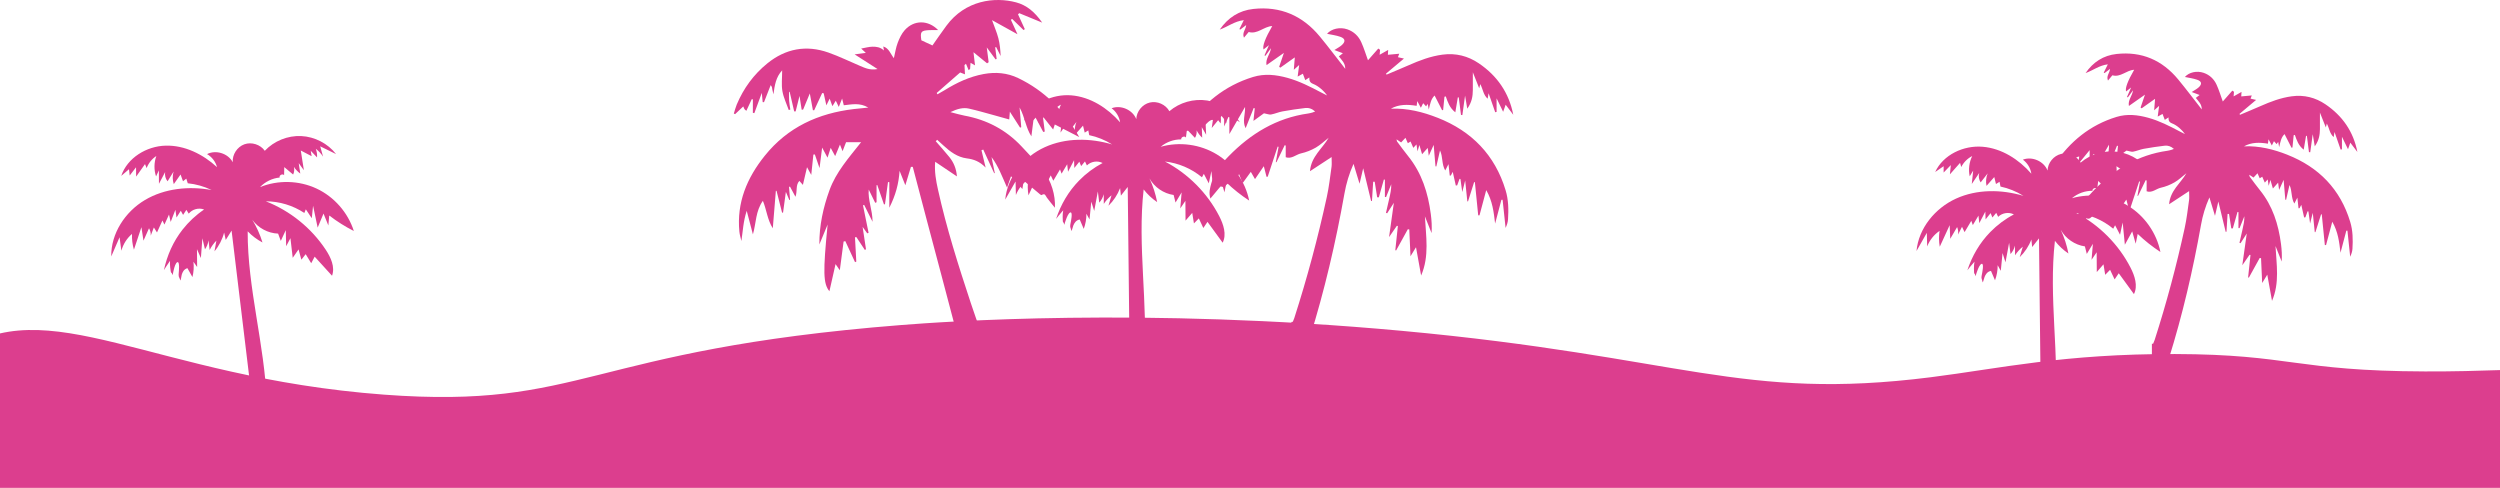 <svg width="1440" height="281" viewBox="0 0 1440 281" fill="none" xmlns="http://www.w3.org/2000/svg">
<g clip-path="url(#clip0_2005_128)">
<path d="M1387.09 42.498C1387.09 42.498 1387.08 42.493 1387.01 42.434C1387.03 42.452 1387.05 42.463 1387.07 42.481L1387.1 42.498H1387.09Z" fill="black"/>
<path d="M1317.55 89.133C1309.58 85.997 1301.3 83.92 1292.55 84.286C1296.93 81.866 1301.51 81.976 1306.33 82.756C1306.41 82.244 1306.5 81.406 1306.66 80.219C1307.36 81.511 1307.89 82.506 1308.57 83.792C1309.08 82.774 1309.43 82.087 1309.8 81.331C1310.39 81.988 1310.85 82.489 1311.34 83.024C1311.7 82.489 1311.94 82.139 1312.23 81.703C1312.39 82.535 1312.52 83.227 1312.79 84.734C1313.56 81.604 1313.9 79.178 1315.89 77.234C1317.3 79.981 1318.61 82.535 1319.91 85.095C1320.09 85.06 1320.27 85.014 1320.45 84.979C1320.68 82.617 1320.92 80.254 1321.16 77.898C1321.39 77.834 1321.63 77.775 1321.85 77.717C1322.9 80.778 1323.92 83.856 1326.94 86.218C1327.43 83.28 1327.85 80.76 1328.28 78.235C1328.44 78.253 1328.61 78.258 1328.77 78.276C1329.17 81.389 1329.57 84.502 1329.96 87.62C1330.2 87.644 1330.44 87.673 1330.69 87.696C1331.14 84.496 1331.57 81.296 1332.13 77.31C1332.59 79.981 1332.89 81.802 1333.31 84.281C1335.78 80.801 1336.24 77.647 1336.28 74.389C1336.31 71.34 1336.28 68.297 1336.28 64.859C1337.48 67.873 1338.57 70.613 1339.69 73.412C1339.87 72.684 1340.03 72.068 1340.25 71.177C1341.72 73.912 1341.84 76.914 1344.19 78.968C1344.37 77.886 1344.52 77.037 1344.69 76.036C1345.93 79.597 1347.07 82.884 1348.22 86.183C1348.47 86.119 1348.71 86.055 1348.96 85.997V78.765C1350.25 81.43 1351.25 83.501 1352.45 85.956C1353 84.414 1353.34 83.454 1353.78 82.18C1355.31 84.199 1356.58 85.869 1357.85 87.533C1355.56 75.727 1349.2 66.686 1339.49 60.105C1333.7 56.183 1327.2 54.502 1320.05 55.468C1313.69 56.329 1307.83 58.551 1302.04 61.117C1298.13 62.84 1294.17 64.463 1290.23 66.127C1290.15 65.947 1290.05 65.772 1289.96 65.592C1293.06 62.985 1296.16 60.378 1299.53 57.545C1298.15 57.23 1297.24 57.027 1296.32 56.817C1296.58 56.131 1296.77 55.63 1297.02 54.973C1294.93 55.165 1292.97 55.351 1290.96 55.537C1291.01 54.7 1291.04 54.083 1291.11 52.937C1289.39 53.914 1288.05 54.67 1286.56 55.526C1286.64 54.56 1286.71 53.722 1286.78 52.873C1286.46 52.651 1286.15 52.43 1285.83 52.203C1283.92 54.374 1282 56.556 1280.33 58.458C1279.18 55.281 1278.19 51.971 1276.77 48.834C1275.3 45.576 1272.82 43.167 1269.32 41.957C1265.4 40.596 1260.83 41.62 1258.5 44.343C1260.83 44.849 1263.31 45.134 1265.61 45.949C1268.23 46.862 1268.47 48.485 1266.41 50.336C1265.28 51.365 1263.83 52.069 1262.42 53.006C1263.98 53.6 1265.31 54.1 1266.96 54.717C1266.05 55.427 1265.52 55.846 1264.8 56.393C1266.28 58.319 1268.28 59.994 1268.21 63.026C1263.55 57.079 1259.24 51.319 1254.66 45.786C1245.47 34.655 1233.67 29.511 1219.17 31.088C1211.53 31.92 1205.64 35.766 1201.28 42.097C1205.51 40.607 1209.15 37.645 1214.11 37.058C1213.22 38.867 1212.49 40.363 1211.74 41.864C1211.92 41.934 1212.08 41.998 1212.25 42.068C1213.17 41.358 1214.1 40.66 1215.38 39.682C1215.16 42.213 1213.09 43.668 1214.19 46.408C1215.11 45.309 1216.02 44.22 1216.73 43.365C1221.4 44.732 1224.81 40.409 1229.28 40.194C1225.53 46.691 1223.98 50.852 1224.64 52.675C1225.51 51.994 1226.34 51.331 1227.53 50.388C1226.57 52.587 1225.86 54.234 1225.14 55.869C1225.32 55.939 1225.49 56.003 1225.66 56.067C1226.54 54.857 1227.43 53.641 1228.64 51.988C1228.16 55.386 1225.6 57.58 1226.24 61.036C1229.46 58.772 1232.38 56.718 1235.5 54.525C1234.59 57.213 1233.78 59.581 1232.97 61.961C1233.18 62.106 1233.4 62.246 1233.6 62.386C1236.06 60.652 1238.5 58.906 1241.32 56.916C1241.14 59.296 1240.98 61.141 1240.79 63.538C1242.06 62.397 1242.76 61.763 1243.65 60.978C1243.37 63.09 1243.14 64.829 1242.84 67.157C1244.27 66.365 1245.02 65.958 1245.62 65.626C1246.1 66.883 1246.48 67.907 1246.91 69.048C1247.84 68.425 1248.35 68.088 1249.06 67.622C1249.01 69.31 1249.33 70.374 1251.09 71.061C1254.05 72.201 1257.06 75.023 1258.54 77.234C1257.34 76.629 1256.36 76.146 1255.39 75.634C1249.59 72.568 1243.76 69.595 1237.39 67.832C1231.32 66.156 1225.24 65.464 1219.08 67.355C1203.83 72.027 1192.3 81.528 1183.49 94.568C1183.18 95.021 1183.04 95.586 1182.75 96.22C1186.67 96.203 1188.98 91.711 1193.07 93.27C1194.48 92.316 1195.36 90.489 1197.64 90.134C1197.42 91.717 1197.25 92.874 1197 94.591C1199.28 91.798 1201.19 89.465 1203.63 86.48V93.782C1204.61 91.588 1205.26 90.128 1205.92 88.674C1206.07 88.737 1206.24 88.807 1206.4 88.871V97.814C1209.23 92.927 1211.85 88.388 1214.78 83.338C1214.95 87.452 1213.2 91.024 1215.08 94.678C1216.58 90.937 1217.99 87.417 1219.4 83.897C1219.58 83.972 1219.76 84.036 1219.95 84.106C1219.72 86.288 1219.49 88.487 1219.25 90.791C1221.58 89.104 1223.56 87.673 1224.86 86.73C1226.57 87.044 1227.67 87.55 1228.64 87.376C1230.71 87.004 1232.68 86.102 1234.74 85.724C1238.74 85.002 1242.79 84.397 1246.83 83.926C1248.7 83.71 1250.49 84.246 1252.17 85.782C1251.5 86.032 1251.09 86.207 1250.67 86.329C1249.95 86.521 1249.23 86.73 1248.5 86.829C1231.53 89.209 1217.79 97.605 1206.05 109.608C1201.96 113.786 1198.27 118.324 1196.74 124.172C1196.11 126.627 1195.3 129.1 1196.29 132.213C1197.96 130.2 1199.34 128.513 1200.74 126.86C1201.1 126.435 1201.74 125.656 1201.91 125.737C1203.6 126.575 1204.44 125.091 1205.39 124.399C1207.48 122.915 1209.38 121.164 1211.62 119.296C1212.23 120.867 1212.79 122.304 1213.46 124.021C1215.02 121.874 1216.4 119.977 1217.85 117.975C1218.7 119.453 1219.34 120.582 1220.07 121.85C1221.71 119.442 1223.14 117.359 1224.78 114.961C1225.35 117.213 1225.79 118.918 1226.22 120.617C1226.42 120.605 1226.63 120.599 1226.84 120.582C1228.61 115.223 1230.38 109.859 1232.16 104.5C1232.32 104.546 1232.48 104.587 1232.65 104.634C1232.15 107.357 1231.66 110.085 1231.17 112.814C1231.29 112.814 1231.41 112.814 1231.53 112.814C1232.99 109.783 1234.46 106.769 1235.93 103.749C1236.11 103.819 1236.28 103.895 1236.46 103.964V110.184C1239.61 111.278 1241.93 108.724 1244.63 108.13C1247.37 107.525 1250.1 106.431 1252.53 105.029C1255 103.604 1257.11 101.544 1259.37 99.769C1256.06 105.576 1250.05 109.696 1249.4 117.644C1253.28 115.095 1256.79 112.791 1260.93 110.074C1260.93 112.366 1261.1 113.844 1260.9 115.264C1260.15 120.646 1259.53 126.075 1258.37 131.375C1253.64 153.13 1247.89 174.618 1241.08 195.815C1240.84 196.554 1240.51 197.252 1240.21 197.962C1239.97 197.991 1239.73 198.008 1239.49 198.032V209.465H1248.7C1248.75 208.557 1248.95 207.609 1249.26 206.591C1257.16 181.304 1263.15 155.551 1267.79 129.473C1268.72 124.178 1270.27 119.011 1272.62 113.705C1273.69 117.254 1274.64 120.39 1275.83 124.312C1276.56 121.222 1277.11 118.877 1277.77 116.061C1279.25 122.194 1280.63 127.878 1282 133.563C1282.15 133.522 1282.3 133.482 1282.46 133.441C1282.67 130.037 1282.87 126.639 1283.09 123.235H1283.91C1284.36 126.005 1284.79 128.763 1285.23 131.544C1285.52 131.55 1285.82 131.561 1286.11 131.573C1287.01 128.402 1287.9 125.237 1288.81 122.066C1288.99 122.095 1289.17 122.124 1289.35 122.159V131.387C1289.56 131.399 1289.77 131.41 1289.98 131.416C1290.9 129.135 1291.82 126.843 1292.75 124.562C1292.82 127.238 1292.24 129.729 1291.67 132.225C1291.09 134.767 1290.51 137.316 1289.93 139.87C1290.14 139.934 1290.35 140.004 1290.56 140.08C1291.72 138.258 1292.89 136.431 1294.13 134.488C1293.29 140.469 1292.51 146.189 1291.57 152.787C1293.31 150.279 1294.52 148.522 1295.74 146.759C1295.92 146.794 1296.1 146.835 1296.28 146.864C1295.82 151.17 1295.36 155.475 1294.91 159.781C1295.05 159.828 1295.2 159.868 1295.35 159.915C1297.43 156.144 1299.51 152.368 1301.59 148.598C1301.85 148.639 1302.1 148.674 1302.36 148.708C1302.56 153.2 1302.77 157.692 1303.01 163.016C1304.17 161.102 1304.93 159.839 1305.95 158.198C1306.92 163.592 1307.79 168.445 1308.68 173.303C1313.17 162.894 1311.24 152.322 1310.69 141.703C1311.88 144.688 1313.07 147.667 1314.25 150.652C1314.5 147.19 1314.28 143.867 1313.86 140.574C1312.39 129.222 1309.05 118.592 1301.7 109.515C1299.67 107.007 1297.78 104.401 1295.86 101.812C1295.68 101.579 1295.71 101.201 1295.58 100.642C1296.58 101.311 1297.33 101.817 1298.02 102.277C1298.82 101.422 1299.44 100.764 1300.33 99.798C1300.87 101.014 1301.23 101.847 1301.6 102.702C1302.19 102.329 1302.67 102.033 1303.05 101.794C1303.53 102.894 1303.98 103.935 1304.52 105.18C1305.27 104.354 1305.69 103.889 1306.19 103.353C1306.36 104.459 1306.5 105.349 1306.76 107.042C1307.19 105.559 1307.4 104.86 1307.75 103.65C1308.31 105.565 1308.7 106.914 1309.19 108.578C1310.31 107.328 1311.15 106.373 1312.19 105.215C1312.37 106.594 1312.52 107.613 1312.76 109.405C1313.71 107.281 1314.35 105.873 1315.37 103.604C1315.74 108.014 1316.04 111.528 1316.34 115.031C1316.49 115.054 1316.64 115.084 1316.79 115.107C1317.45 112.256 1318.1 109.405 1318.75 106.554C1320.39 109.992 1319.55 113.885 1321.54 117.248C1322.11 116.125 1322.58 115.212 1323.27 113.856C1323.54 116.282 1323.75 118.121 1323.95 119.971C1324.14 119.959 1324.34 119.942 1324.54 119.93C1324.86 119.314 1325.17 118.697 1325.54 117.969C1326.1 120.501 1326.64 122.88 1327.18 125.272C1327.42 125.243 1327.66 125.213 1327.9 125.184C1328.33 124.027 1328.75 122.874 1329.17 121.711C1329.33 121.734 1329.49 121.751 1329.64 121.775C1329.95 123.968 1330.25 126.174 1330.61 128.739C1331.13 126.691 1331.54 125.051 1332.16 122.584C1332.61 126.889 1332.95 130.299 1333.3 133.691C1333.43 133.708 1333.56 133.714 1333.68 133.732C1334.77 130.293 1335.85 126.86 1336.94 123.427C1337.08 123.456 1337.21 123.485 1337.34 123.514C1337.93 129.397 1338.53 135.279 1339.11 141.162H1339.8C1340.95 136.85 1342.1 132.533 1343.39 127.715C1346.76 133.546 1347.4 139.469 1348.13 145.566C1349.24 141.331 1350.36 137.106 1351.48 132.882C1351.7 132.871 1351.91 132.859 1352.12 132.853C1352.65 137.869 1353.18 142.878 1353.71 147.888C1354.41 146.381 1354.92 144.845 1355.01 143.291C1355.34 138.084 1355.26 132.853 1353.73 127.82C1348.05 108.986 1335.64 96.278 1317.49 89.127L1317.55 89.133Z" fill="#DC3E8E"/>
<path d="M828.098 67.843C819.499 64.457 810.55 62.211 801.112 62.607C805.84 59.994 810.789 60.111 815.989 60.954C816.071 60.401 816.176 59.494 816.351 58.22C817.109 59.616 817.68 60.692 818.421 62.077C818.969 60.977 819.342 60.233 819.744 59.424C820.385 60.134 820.887 60.675 821.417 61.257C821.802 60.681 822.058 60.303 822.373 59.831C822.542 60.733 822.682 61.478 822.979 63.101C823.819 59.721 824.18 57.102 826.326 55.008C827.847 57.969 829.264 60.733 830.669 63.491C830.867 63.456 831.054 63.404 831.246 63.363C831.497 60.815 831.759 58.26 832.01 55.718C832.261 55.648 832.523 55.584 832.768 55.52C833.905 58.825 835.006 62.153 838.259 64.695C838.79 61.524 839.25 58.801 839.711 56.078C839.886 56.096 840.067 56.102 840.247 56.125C840.673 59.482 841.104 62.851 841.536 66.214C841.792 66.237 842.055 66.272 842.317 66.296C842.801 62.839 843.273 59.383 843.879 55.078C844.369 57.958 844.701 59.93 845.15 62.607C847.814 58.854 848.31 55.444 848.351 51.924C848.386 48.636 848.357 45.343 848.357 41.631C849.651 44.884 850.834 47.845 852.029 50.865C852.228 50.08 852.397 49.41 852.636 48.45C854.221 51.4 854.356 54.647 856.892 56.858C857.09 55.688 857.253 54.769 857.434 53.693C858.769 57.539 860.005 61.088 861.246 64.649C861.509 64.579 861.777 64.509 862.039 64.445V56.637C863.433 59.511 864.517 61.751 865.811 64.399C866.406 62.735 866.767 61.699 867.257 60.32C868.907 62.502 870.277 64.3 871.641 66.104C869.169 53.361 862.302 43.592 851.82 36.488C845.57 32.252 838.551 30.436 830.826 31.478C823.959 32.409 817.639 34.806 811.384 37.581C807.169 39.443 802.89 41.195 798.64 42.993C798.547 42.795 798.442 42.609 798.343 42.417C801.689 39.606 805.035 36.784 808.673 33.73C807.186 33.392 806.207 33.171 805.21 32.944C805.496 32.199 805.7 31.658 805.968 30.948C803.706 31.158 801.601 31.356 799.421 31.559C799.479 30.652 799.514 29.988 799.59 28.755C797.73 29.814 796.285 30.628 794.676 31.548C794.763 30.506 794.833 29.599 794.909 28.685C794.571 28.447 794.233 28.208 793.889 27.963C791.819 30.308 789.755 32.665 787.954 34.719C786.706 31.292 785.634 27.713 784.1 24.327C782.52 20.813 779.839 18.206 776.067 16.897C771.84 15.425 766.897 16.53 764.372 19.469C766.891 20.015 769.572 20.324 772.05 21.203C774.872 22.192 775.14 23.937 772.919 25.939C771.689 27.05 770.132 27.812 768.605 28.819C770.295 29.459 771.724 30 773.502 30.669C772.522 31.437 771.945 31.891 771.176 32.479C772.773 34.562 774.924 36.365 774.854 39.641C769.817 33.218 765.159 27.003 760.221 21.028C750.293 9.007 737.555 3.45 721.908 5.155C713.653 6.057 707.298 10.206 702.582 17.042C707.153 15.431 711.082 12.236 716.434 11.602C715.478 13.557 714.679 15.169 713.88 16.792C714.067 16.868 714.247 16.938 714.428 17.013C715.425 16.245 716.428 15.489 717.804 14.441C717.57 17.17 715.332 18.741 716.515 21.709C717.506 20.522 718.492 19.341 719.249 18.427C724.292 19.905 727.971 15.239 732.81 15.006C728.756 22.023 727.085 26.515 727.796 28.481C728.729 27.748 729.638 27.027 730.915 26.009C729.877 28.388 729.108 30.163 728.332 31.926C728.519 32.002 728.705 32.071 728.886 32.141C729.842 30.832 730.804 29.523 732.104 27.737C731.585 31.402 728.822 33.776 729.516 37.506C732.99 35.056 736.144 32.845 739.52 30.471C738.534 33.369 737.66 35.929 736.791 38.501C737.019 38.658 737.252 38.809 737.473 38.96C740.12 37.087 742.761 35.208 745.804 33.055C745.6 35.621 745.437 37.616 745.233 40.206C746.609 38.972 747.361 38.285 748.317 37.442C748.02 39.723 747.769 41.602 747.448 44.116C748.993 43.26 749.798 42.818 750.445 42.463C750.964 43.825 751.372 44.93 751.838 46.158C752.847 45.483 753.395 45.122 754.17 44.616C754.106 46.443 754.456 47.583 756.362 48.328C759.557 49.562 762.81 52.605 764.407 54.996C763.107 54.344 762.052 53.821 761.003 53.268C754.736 49.957 748.445 46.745 741.572 44.843C735.013 43.033 728.455 42.289 721.791 44.325C705.328 49.37 692.887 59.628 683.367 73.708C683.034 74.197 682.877 74.808 682.568 75.495C686.806 75.477 689.296 70.624 693.709 72.312C695.242 71.282 696.181 69.31 698.653 68.925C698.414 70.636 698.221 71.881 697.959 73.737C700.425 70.723 702.483 68.204 705.112 64.981V72.865C706.173 70.491 706.884 68.92 707.59 67.349C707.759 67.419 707.934 67.494 708.114 67.564V77.223C711.163 71.945 714.003 67.046 717.157 61.588C717.337 66.028 715.448 69.886 717.483 73.836C719.104 69.798 720.619 65.999 722.141 62.194C722.339 62.275 722.537 62.345 722.741 62.42C722.491 64.777 722.252 67.151 721.984 69.641C724.496 67.814 726.636 66.278 728.041 65.254C729.895 65.592 731.072 66.138 732.127 65.952C734.36 65.551 736.482 64.573 738.715 64.166C743.041 63.386 747.402 62.735 751.768 62.223C753.785 61.99 755.715 62.566 757.528 64.23C756.811 64.498 756.362 64.69 755.907 64.823C755.132 65.033 754.351 65.26 753.564 65.365C735.241 67.931 720.41 77.002 707.73 89.959C703.316 94.469 699.335 99.368 697.679 105.687C696.991 108.334 696.123 111.011 697.195 114.368C698.997 112.192 700.483 110.37 701.999 108.584C702.39 108.125 703.083 107.281 703.258 107.368C705.089 108.276 705.987 106.67 707.018 105.919C709.275 104.313 711.321 102.428 713.752 100.409C714.405 102.108 715.011 103.656 715.74 105.512C717.425 103.19 718.911 101.148 720.479 98.984C721.395 100.584 722.094 101.794 722.881 103.167C724.654 100.566 726.193 98.315 727.959 95.725C728.577 98.157 729.055 99.996 729.522 101.835C729.737 101.823 729.965 101.817 730.192 101.8C732.104 96.01 734.016 90.221 735.934 84.432C736.109 84.484 736.29 84.525 736.465 84.577C735.929 87.516 735.392 90.466 734.862 93.41C734.996 93.404 735.118 93.404 735.258 93.404C736.832 90.134 738.418 86.876 740.004 83.617C740.202 83.693 740.382 83.774 740.575 83.85V90.57C743.979 91.751 746.486 88.993 749.401 88.348C752.351 87.696 755.301 86.509 757.924 85.002C760.594 83.46 762.874 81.237 765.317 79.323C761.743 85.596 755.254 90.041 754.543 98.623C758.741 95.877 762.53 93.381 767.001 90.454C767.001 92.933 767.182 94.521 766.972 96.057C766.15 101.87 765.492 107.735 764.244 113.454C759.131 136.943 752.922 160.147 745.571 183.032C745.315 183.829 744.953 184.585 744.638 185.353C744.37 185.382 744.119 185.405 743.851 185.429V197.776H753.797C753.855 196.798 754.065 195.768 754.409 194.674C762.932 167.368 769.409 139.562 774.417 111.406C775.426 105.687 777.093 100.107 779.635 94.376C780.795 98.204 781.815 101.596 783.098 105.832C783.885 102.498 784.479 99.961 785.196 96.924C786.8 103.545 788.28 109.684 789.767 115.822C789.93 115.776 790.088 115.735 790.257 115.689C790.484 112.017 790.706 108.34 790.945 104.668H791.831C792.309 107.659 792.781 110.638 793.253 113.64C793.568 113.646 793.889 113.658 794.203 113.67C795.171 110.248 796.139 106.827 797.112 103.406C797.299 103.435 797.497 103.47 797.701 103.505V113.472C797.929 113.483 798.156 113.495 798.378 113.501C799.38 111.034 800.371 108.561 801.362 106.1C801.444 108.986 800.814 111.68 800.202 114.374C799.567 117.114 798.949 119.872 798.319 122.624C798.547 122.694 798.774 122.77 799.001 122.851C800.255 120.884 801.508 118.912 802.861 116.812C801.951 123.27 801.1 129.443 800.097 136.571C801.969 133.865 803.28 131.969 804.598 130.06C804.796 130.095 804.983 130.142 805.175 130.171C804.685 134.82 804.184 139.469 803.694 144.118C803.846 144.17 804.009 144.211 804.167 144.263C806.417 140.19 808.667 136.117 810.912 132.038C811.197 132.085 811.466 132.12 811.745 132.161C811.967 137.013 812.188 141.86 812.445 147.609C813.704 145.537 814.526 144.182 815.616 142.407C816.672 148.231 817.616 153.474 818.566 158.716C823.417 147.475 821.33 136.059 820.741 124.597C822.029 127.82 823.306 131.038 824.583 134.261C824.851 130.526 824.612 126.93 824.151 123.381C822.571 111.121 818.957 99.647 811.022 89.843C808.836 87.137 806.802 84.321 804.72 81.528C804.534 81.278 804.557 80.865 804.417 80.266C805.496 80.987 806.312 81.534 807.047 82.035C807.915 81.109 808.586 80.4 809.548 79.364C810.125 80.679 810.521 81.581 810.918 82.494C811.559 82.093 812.078 81.773 812.486 81.511C813.005 82.698 813.494 83.827 814.071 85.165C814.882 84.269 815.337 83.768 815.879 83.192C816.059 84.385 816.217 85.351 816.497 87.172C816.963 85.566 817.185 84.816 817.564 83.512C818.176 85.584 818.595 87.033 819.12 88.836C820.333 87.486 821.242 86.451 822.361 85.206C822.56 86.695 822.717 87.789 822.979 89.727C824.005 87.428 824.693 85.915 825.795 83.46C826.192 88.22 826.518 92.013 826.839 95.801C826.996 95.824 827.165 95.859 827.323 95.882C828.034 92.805 828.739 89.727 829.445 86.649C831.211 90.361 830.302 94.562 832.453 98.198C833.071 96.982 833.572 95.999 834.324 94.538C834.616 97.157 834.843 99.141 835.053 101.142C835.263 101.131 835.484 101.113 835.688 101.096C836.032 100.427 836.376 99.763 836.773 98.978C837.385 101.707 837.962 104.279 838.545 106.862C838.802 106.833 839.07 106.798 839.326 106.769C839.787 105.518 840.247 104.273 840.702 103.022C840.871 103.045 841.04 103.068 841.215 103.092C841.542 105.466 841.868 107.839 842.259 110.615C842.818 108.398 843.261 106.635 843.938 103.964C844.416 108.613 844.795 112.291 845.174 115.962C845.308 115.979 845.448 115.985 845.582 116.009C846.753 112.296 847.919 108.584 849.097 104.878C849.243 104.907 849.389 104.942 849.534 104.971C850.164 111.325 850.811 117.673 851.446 124.026H852.193C853.44 119.372 854.676 114.711 856.069 109.509C859.707 115.805 860.401 122.199 861.188 128.786C862.389 124.213 863.602 119.651 864.808 115.089C865.042 115.078 865.269 115.066 865.496 115.06C866.073 120.477 866.645 125.888 867.222 131.294C867.974 129.665 868.522 128.012 868.621 126.331C868.983 120.704 868.889 115.06 867.239 109.62C861.101 89.284 847.71 75.564 828.11 67.838L828.098 67.843Z" fill="#DC3E8E"/>
<path d="M612.371 121.17C611.567 122.118 610.762 123.066 609.952 124.021C609.381 124.696 608.815 125.37 608.302 126.092C611.036 117.812 615.403 110.289 621.524 104.034C625.488 99.979 630.076 96.528 635.108 93.898C632.21 92.374 628.351 92.973 626.054 95.301L624.946 92.979L622.742 95.673L621.699 93.136L618.813 96.761L618.662 92.263C617.501 94.48 616.347 96.703 615.187 98.92L614.703 94.591C613.625 96.406 612.54 98.222 611.462 100.037L610.581 97.57C609.293 99.746 608.005 101.916 606.71 104.092L605.235 101.02L602.927 105.541C603.183 104.081 603.003 102.545 602.414 101.177L598.455 107.95L598.111 100.101C596.211 104.238 594.316 108.375 592.416 112.512C591.879 109.504 591.844 106.402 592.299 103.377C589.093 105.559 586.568 108.724 585.158 112.337L584.965 104.5C582.977 107.991 580.989 111.488 579.007 114.979C580.22 101.829 589.769 90.25 601.808 84.775C613.846 79.3 627.948 79.422 640.623 83.21C636.571 80.667 632.07 78.84 627.389 77.845L626.852 75.099L624.795 76.391L623.815 72.37L619.338 77.461C618.836 75.064 619.076 72.521 620.014 70.258L615.962 75.46C614.925 73.871 614.621 71.829 615.146 70.008L610.861 76.362L611.66 68.652L609.666 71.957C608.827 68.047 609.346 63.864 611.106 60.279C608.401 61.641 606.151 63.893 604.792 66.598L604.11 64.195L598.251 70.817L598.788 65.469L594.637 69.781V66.121C593.022 67.238 591.396 68.35 589.775 69.467C594.369 59.511 606.116 54.024 617.064 54.915C628.013 55.805 637.964 62.176 645.176 70.45C644.698 67.244 642.89 64.259 640.279 62.345C645.648 60.297 652.399 63.27 654.497 68.611C654.632 64.201 657.984 60.087 662.28 59.057C666.577 58.028 671.433 60.186 673.555 64.055C679.467 58.999 687.634 56.689 695.324 57.888C703.013 59.087 710.085 63.782 714.166 70.392L705.567 64.951L706.552 71.008C705.625 69.176 704.383 67.5 702.903 66.08C703.311 67.715 703.363 69.432 703.066 71.09L699.877 66.895L700.04 70.037C698.093 68.734 696.146 67.436 694.199 66.133C694.379 69.955 694.56 73.772 694.735 77.595L692.216 73.22L692.467 79.306C691.144 78.101 690.042 76.653 689.237 75.058C689.447 76.559 689.109 78.13 688.305 79.416C686.766 77.81 685.232 76.204 683.693 74.604C683.489 76.146 683.291 77.688 683.087 79.23C682.387 78.043 680.096 78.945 680.399 80.289C676.114 80.243 671.824 81.784 668.559 84.554C679.303 81.488 691.295 83.105 700.839 88.9C710.382 94.701 717.326 104.599 719.523 115.531C714.842 112.483 710.446 108.992 706.418 105.128L705.275 110.772L703.258 103.656L699.032 111.348L697.772 98.547L696.257 105.605C695.306 103.778 694.356 101.951 693.406 100.124C693.044 100.793 692.683 101.457 692.327 102.126C686.311 97.104 678.79 93.904 670.996 93.043C684.323 100.008 695.411 111.162 702.285 124.515C704.727 129.263 706.634 135.023 704.261 139.8C701.346 135.797 698.425 131.794 695.51 127.785L693.12 131.329L690.526 125.795L687.704 128.687C687.378 126.668 687.051 124.649 686.725 122.63C685.436 124.12 684.148 125.603 682.865 127.093L682.795 115.689L679.84 120.047C680.096 116.974 680.353 113.896 680.615 110.824C679.443 112.768 678.272 114.711 677.106 116.654L676.015 112.314C670.238 111.482 664.933 107.845 662.088 102.754C664.128 107.101 665.621 111.697 666.519 116.41C663.557 114.409 660.922 111.936 658.742 109.108C655.057 141.779 661.353 174.845 659.016 207.638C658.975 208.237 658.887 208.906 658.403 209.261C657.902 209.628 657.203 209.482 656.602 209.319L650.685 207.719C650.312 174.374 649.939 141.034 649.571 107.688L645.642 112.686L645.181 108.322C643.73 112.151 641.421 115.654 638.471 118.505L640.238 112.483C638.506 113.891 636.996 115.572 635.784 117.446L635.755 111.848C635.294 113.658 634.402 115.351 633.16 116.748L632.362 110.26C631.662 114.001 630.968 117.742 630.269 121.484C629.703 119.703 629.138 117.929 628.578 116.148L627.564 126.389L625.774 123.136C625.797 126.098 625.273 129.071 624.235 131.846C623.465 130.043 622.696 128.233 621.92 126.429C619.734 126.808 618.784 128.571 618.242 129.862C617.991 130.462 617.222 133.598 617.111 132.935C616.924 131.829 616.499 131.154 616.446 130.502C616.394 129.868 616.528 129.234 616.65 128.606C616.79 127.878 618.067 122.019 616.569 122.351C615.473 122.589 614.441 125.289 614.114 126.208C613.858 126.936 613.152 128.687 613.152 129.455C613.152 129.74 612.546 127.832 612.47 128.099C611.998 127.744 612.225 126.453 612.132 125.871C612.091 125.597 612.091 125.318 612.097 125.039C612.12 123.73 612.138 122.455 612.412 121.187L612.371 121.17Z" fill="#DC3E8E"/>
<path d="M1137.26 150.78C1136.45 151.728 1135.65 152.677 1134.84 153.631C1134.27 154.306 1133.7 154.981 1133.19 155.702C1135.92 147.423 1140.29 139.899 1146.41 133.644C1150.38 129.589 1154.96 126.139 1160 123.509C1157.1 121.984 1153.24 122.583 1150.94 124.911L1149.83 122.589L1147.63 125.283L1146.59 122.746L1143.7 126.371L1143.55 121.874C1142.39 124.09 1141.24 126.313 1140.08 128.53L1139.59 124.201C1138.51 126.016 1137.43 127.832 1136.35 129.647L1135.47 127.18C1134.18 129.356 1132.89 131.526 1131.6 133.703C1131.11 132.679 1130.61 131.654 1130.12 130.63C1129.35 132.137 1128.58 133.644 1127.82 135.151C1128.07 133.691 1127.89 132.155 1127.3 130.788L1123.34 137.56C1123.23 134.942 1123.12 132.324 1123 129.711L1117.3 142.122C1116.77 139.114 1116.73 136.013 1117.19 132.987C1113.98 135.169 1111.46 138.334 1110.05 141.947C1109.98 139.335 1109.92 136.722 1109.85 134.11L1103.9 144.589C1105.11 131.439 1114.66 119.86 1126.7 114.385C1138.73 108.91 1152.84 109.032 1165.51 112.82C1161.46 110.277 1156.96 108.45 1152.28 107.455L1151.74 104.709L1149.68 106.001L1148.7 101.98L1144.23 107.071C1143.72 104.674 1143.96 102.132 1144.9 99.868C1143.55 101.602 1142.2 103.336 1140.85 105.07C1139.81 103.481 1139.51 101.439 1140.03 99.618L1135.75 105.972C1136.02 103.4 1136.28 100.834 1136.55 98.262L1134.55 101.567C1133.71 97.657 1134.23 93.474 1135.99 89.889C1133.29 91.251 1131.04 93.503 1129.68 96.208L1129 93.805C1127.05 96.01 1125.09 98.216 1123.14 100.427C1123.32 98.646 1123.5 96.86 1123.68 95.08L1119.53 99.391V95.731C1117.91 96.848 1116.28 97.96 1114.66 99.077C1119.26 89.121 1131 83.635 1141.95 84.525C1152.9 85.415 1162.85 91.786 1170.06 100.06C1169.59 96.854 1167.78 93.869 1165.17 91.955C1170.54 89.907 1177.29 92.88 1179.39 98.222C1179.52 93.811 1182.87 89.698 1187.17 88.668C1191.47 87.638 1196.32 89.796 1198.44 93.666C1204.35 88.609 1212.52 86.299 1220.21 87.498C1227.9 88.697 1234.97 93.392 1239.05 100.002L1230.46 94.562C1230.78 96.581 1231.11 98.6 1231.44 100.619C1230.51 98.786 1229.27 97.11 1227.79 95.691C1228.2 97.326 1228.25 99.042 1227.95 100.7L1224.77 96.505L1224.93 99.647C1222.98 98.344 1221.03 97.046 1219.09 95.743L1219.62 107.205C1218.78 105.745 1217.94 104.284 1217.1 102.83C1217.19 104.86 1217.27 106.885 1217.36 108.916C1216.03 107.711 1214.93 106.263 1214.13 104.668C1214.34 106.17 1214 107.741 1213.19 109.026C1211.65 107.421 1210.12 105.815 1208.58 104.215C1208.38 105.756 1208.18 107.298 1207.98 108.84C1207.28 107.653 1204.98 108.555 1205.29 109.899C1201 109.853 1196.71 111.395 1193.45 114.164C1204.19 111.098 1216.18 112.715 1225.73 118.511C1235.27 124.312 1242.21 134.209 1244.41 145.142C1239.73 142.093 1235.33 138.602 1231.31 134.738L1230.16 140.382C1229.49 138.008 1228.82 135.64 1228.15 133.266C1226.74 135.832 1225.32 138.392 1223.92 140.958L1222.66 128.158C1222.15 130.508 1221.65 132.865 1221.14 135.215C1220.19 133.388 1219.24 131.561 1218.29 129.734C1217.93 130.404 1217.57 131.067 1217.22 131.736C1211.2 126.715 1203.68 123.514 1195.88 122.653C1209.21 129.618 1220.3 140.772 1227.17 154.125C1229.62 158.873 1231.52 164.634 1229.15 169.411C1226.23 165.407 1223.31 161.404 1220.4 157.395C1219.6 158.577 1218.8 159.758 1218.01 160.939C1217.15 159.094 1216.28 157.25 1215.41 155.405C1214.48 156.371 1213.53 157.331 1212.59 158.297C1212.27 156.278 1211.94 154.259 1211.61 152.24L1207.75 156.703C1207.73 152.904 1207.71 149.104 1207.68 145.299L1204.73 149.657L1205.5 140.435C1204.33 142.378 1203.16 144.321 1201.99 146.265C1201.63 144.816 1201.27 143.373 1200.9 141.924C1195.13 141.092 1189.82 137.455 1186.98 132.364C1189.02 136.711 1190.51 141.307 1191.41 146.02C1188.45 144.019 1185.81 141.546 1183.63 138.718C1179.95 171.389 1186.24 204.455 1183.9 237.248C1183.86 237.847 1183.78 238.516 1183.29 238.871C1182.79 239.238 1182.09 239.093 1181.49 238.93L1175.57 237.33C1175.2 203.984 1174.83 170.644 1174.46 137.298C1173.15 138.962 1171.84 140.627 1170.53 142.296L1170.07 137.933C1168.62 141.761 1166.31 145.264 1163.36 148.115C1163.95 146.108 1164.54 144.1 1165.13 142.093C1163.39 143.501 1161.88 145.182 1160.67 147.056C1160.66 145.188 1160.65 143.326 1160.64 141.459C1160.18 143.268 1159.29 144.961 1158.05 146.358C1157.78 144.193 1157.52 142.035 1157.25 139.87L1155.16 151.094C1154.59 149.314 1154.03 147.539 1153.47 145.758C1153.13 149.174 1152.79 152.589 1152.45 155.999L1150.66 152.746C1150.69 155.708 1150.16 158.681 1149.12 161.457C1148.35 159.653 1147.58 157.843 1146.81 156.04C1144.62 156.418 1143.67 158.181 1143.13 159.473C1142.88 160.072 1142.11 163.208 1142 162.545C1141.81 161.439 1141.39 160.764 1141.33 160.113C1141.28 159.478 1141.42 158.844 1141.54 158.216C1141.68 157.488 1142.96 151.629 1141.46 151.961C1140.36 152.199 1139.33 154.899 1139 155.819C1138.75 156.546 1138.04 158.297 1138.04 159.065C1138.04 159.35 1137.43 157.442 1137.36 157.71C1136.89 157.355 1137.11 156.063 1137.02 155.481C1136.98 155.208 1136.98 154.928 1136.99 154.649C1137.01 153.34 1137.03 152.066 1137.3 150.797L1137.26 150.78Z" fill="#DC3E8E"/>
<path d="M97.918 150.262C97.219 151.292 96.525 152.327 95.826 153.357C95.33 154.09 94.84 154.824 94.415 155.597C96.234 147.073 99.761 139.12 105.159 132.236C108.663 127.779 112.849 123.846 117.559 120.687C114.516 119.488 110.738 120.5 108.709 123.061L107.357 120.873L105.456 123.794L104.139 121.385L101.667 125.301L101.032 120.844C100.122 123.177 99.213 125.504 98.303 127.838L97.347 123.584C96.467 125.504 95.592 127.424 94.712 129.35L93.564 126.994C92.52 129.292 91.471 131.596 90.427 133.895L88.626 131.003C88.025 132.585 87.425 134.162 86.818 135.745C86.918 134.261 86.568 132.754 85.839 131.462L82.644 138.625L81.449 130.857C80.015 135.175 78.575 139.492 77.141 143.809C76.284 140.871 75.905 137.799 76.033 134.744C73.083 137.258 70.921 140.679 69.912 144.42L68.868 136.653C67.271 140.341 65.68 144.03 64.082 147.713C63.855 134.506 72.092 121.967 83.466 115.217C94.84 108.468 108.867 107.066 121.885 109.463C117.582 107.374 112.907 106.047 108.15 105.564L107.316 102.894L105.41 104.401L103.999 100.508L100.099 106.053C99.341 103.726 99.3 101.172 99.988 98.821L96.525 104.43C95.324 102.964 94.799 100.962 95.12 99.094L91.552 105.879L91.506 98.129L89.885 101.631C88.626 97.838 88.684 93.619 90.048 89.866C87.506 91.513 85.518 93.992 84.457 96.831L83.519 94.515L78.412 101.73L78.359 96.36L74.698 101.096L74.308 97.459L69.83 101.311C73.317 90.914 84.399 84.187 95.377 83.891C106.354 83.588 116.947 88.848 125.01 96.29C124.188 93.159 122.066 90.384 119.256 88.761C124.368 86.142 131.405 88.371 134.069 93.45C133.719 89.052 136.611 84.6 140.768 83.111C144.924 81.621 149.99 83.239 152.521 86.858C157.843 81.197 165.713 78.008 173.49 78.369C181.262 78.73 188.805 82.628 193.58 88.761L184.439 84.286L186.077 90.204C184.958 88.481 183.541 86.951 181.909 85.7C182.492 87.283 182.731 88.982 182.614 90.663L178.988 86.841L179.489 89.948C177.414 88.865 175.333 87.783 173.257 86.701C173.852 90.483 174.446 94.259 175.035 98.041L172.056 93.962L172.966 99.985C171.52 98.931 170.267 97.611 169.293 96.109C169.66 97.576 169.503 99.176 168.844 100.537C167.142 99.106 165.439 97.68 163.737 96.249C163.702 97.803 163.667 99.356 163.638 100.916C162.81 99.81 160.636 100.956 161.079 102.26C156.811 102.673 152.719 104.674 149.769 107.781C160.111 103.569 172.214 103.877 182.334 108.608C192.455 113.338 200.43 122.426 203.805 133.057C198.821 130.532 194.076 127.541 189.645 124.131L189.126 129.862L186.345 123.008L182.976 131.108C182.095 126.912 181.209 122.717 180.329 118.522L179.588 125.702C178.446 123.992 177.303 122.275 176.155 120.564C175.869 121.269 175.583 121.973 175.298 122.671C168.768 118.33 160.945 115.962 153.104 115.95C167.107 121.426 179.344 131.317 187.628 143.85C190.572 148.307 193.096 153.823 191.254 158.833C187.919 155.167 184.585 151.501 181.25 147.836L179.256 151.618L176.079 146.398L173.59 149.575C173.047 147.603 172.499 145.63 171.957 143.658L168.605 148.511L167.293 137.182L164.833 141.831C164.757 138.747 164.676 135.663 164.6 132.58C163.65 134.639 162.694 136.699 161.743 138.753L160.187 134.558C154.351 134.354 148.685 131.311 145.303 126.563C147.804 130.66 149.786 135.07 151.191 139.661C148.032 137.991 145.14 135.815 142.662 133.243C142.546 166.117 152.404 198.311 153.646 231.162C153.669 231.761 153.657 232.442 153.214 232.843C152.754 233.262 152.048 233.193 151.43 233.094L145.373 232.145L133.393 132.824L130.029 138.218L129.096 133.929C128.07 137.892 126.152 141.627 123.535 144.775L124.636 138.602C123.068 140.19 121.751 142.023 120.748 144.019C120.538 142.163 120.322 140.312 120.113 138.456C119.856 140.301 119.145 142.087 118.066 143.611L116.568 137.246C116.282 141.04 115.997 144.833 115.711 148.633L113.449 143.513L113.554 153.805L111.42 150.768C111.764 153.712 111.566 156.72 110.837 159.595C109.875 157.884 108.919 156.173 107.952 154.463C105.824 155.08 105.066 156.93 104.669 158.274C104.483 158.897 104.063 162.097 103.876 161.451C103.567 160.374 103.078 159.746 102.955 159.106C102.833 158.478 102.897 157.838 102.955 157.203C103.014 156.464 103.649 150.5 102.192 150.995C101.131 151.356 100.396 154.143 100.169 155.097C99.994 155.848 99.481 157.663 99.568 158.431C99.603 158.716 98.787 156.878 98.746 157.157C98.239 156.854 98.321 155.545 98.163 154.975C98.088 154.707 98.064 154.428 98.041 154.154C97.924 152.851 97.802 151.583 97.936 150.291L97.918 150.262Z" fill="#DC3E8E"/>
<path d="M552.458 197.793C552.796 197.572 534.543 129.926 525.763 96.133H524.685C523.688 99.403 522.691 102.69 521.473 106.699C520.289 103.726 519.339 101.34 518.167 98.396C517.648 105.873 515.893 112.448 512.244 119.645V104.924C511.993 104.907 511.748 104.89 511.486 104.872C510.909 109.102 510.332 113.338 509.755 117.574C509.562 117.632 509.381 117.713 509.189 117.789C507.901 114.048 506.606 110.301 505.306 106.565C505.172 106.6 505.044 106.653 504.898 106.693V116.503C504.648 116.608 504.385 116.724 504.123 116.829C502.881 114.275 501.628 111.732 500.386 109.184C499.844 115.194 502.549 120.803 502.601 127.756C500.707 123.962 499.232 121.001 497.757 118.033C497.535 118.109 497.308 118.191 497.086 118.266C498.159 123.549 499.226 128.827 500.299 134.11C500.054 134.209 499.803 134.302 499.541 134.401C498.882 133.481 498.212 132.562 496.865 130.683C497.617 135.692 498.212 139.626 498.806 143.559C498.596 143.699 498.375 143.838 498.159 143.972C496.538 141.511 494.912 139.038 493.28 136.577C493.011 136.606 492.737 136.635 492.469 136.664C492.714 141.336 492.976 146.014 493.227 150.687C492.982 150.786 492.737 150.884 492.492 150.989C490.633 146.969 488.767 142.931 486.902 138.893C486.575 138.968 486.249 139.044 485.911 139.125C485.211 144.484 484.5 149.831 483.73 155.696C482.809 154.346 482.197 153.462 481.282 152.112C480.04 157.605 478.897 162.679 477.737 167.77C474.169 163.324 473.983 156.988 476.711 129.321C474.892 133.72 473.417 137.269 471.948 140.824C471.896 129.903 474.134 119.552 477.836 109.405C481.591 99.129 488.715 91.106 496.008 81.901H487.339C486.698 83.524 486.155 84.944 485.322 87.085C484.71 85.531 484.383 84.705 483.818 83.274C482.85 85.601 482.092 87.417 481.054 89.907C480.075 88.097 479.387 86.835 478.483 85.165C477.842 87.132 477.323 88.72 476.647 90.82C475.65 88.959 474.886 87.51 473.546 85.008C472.974 89.517 472.549 92.927 472.053 96.831C471.045 93.887 470.193 91.414 469.354 88.953C469.062 88.976 468.783 89.005 468.509 89.034C468.124 92.7 467.745 96.365 467.284 100.753C466.392 99.135 465.798 98.035 464.847 96.307C463.985 100.019 463.25 103.179 462.469 106.501C461.921 105.879 461.28 105.157 460.44 104.191C458.126 106.67 459.414 109.911 458.19 113.355C456.977 111.086 456.021 109.312 455.065 107.537C454.867 107.566 454.669 107.589 454.47 107.601C454.68 110.091 454.878 112.593 455.088 115.089C454.931 115.118 454.785 115.153 454.639 115.188C454.097 113.926 453.561 112.657 452.663 110.528C452.063 115.002 451.555 118.697 451.048 122.391C450.868 122.45 450.693 122.496 450.5 122.554C449.428 118.348 448.367 114.147 447.294 109.957C447.16 109.934 447.026 109.922 446.892 109.893C446.32 116.928 445.749 123.962 445.131 131.486C442.006 126.616 441.639 121.082 439.424 115.671C435.156 121.635 435.57 128.524 433.675 135C432.574 130.793 431.46 126.581 430.113 121.443C428.079 127.611 427.904 133.15 427.041 138.846C426.639 137.031 426.05 135.233 425.881 133.394C424.278 116.701 430.212 102.533 440.496 89.727C453.724 73.237 471.336 65.231 491.915 62.804C494.399 62.514 496.894 62.298 500.147 61.967C495.215 59.063 490.749 60.116 486.027 60.628C485.777 59.628 485.491 58.499 485.054 56.753C484.36 58.499 483.876 59.727 483.141 61.589C482.442 60.14 481.999 59.22 481.416 58.022C480.821 58.988 480.291 59.831 479.469 61.146C478.938 59.697 478.507 58.534 477.883 56.829C477.148 58.33 476.688 59.238 475.982 60.687C475.382 58.028 474.904 55.869 474.438 53.722C474.14 53.675 473.86 53.641 473.569 53.588C472.036 56.899 470.508 60.198 468.969 63.503C468.724 63.503 468.479 63.503 468.235 63.485C467.687 60.495 467.121 57.504 466.451 53.827C465.011 57.306 463.804 60.221 462.591 63.136C462.317 63.16 462.032 63.171 461.758 63.189C461.373 60.698 460.976 58.202 460.522 55.258C459.717 58.47 459.006 61.327 458.283 64.189C458.009 64.183 457.735 64.166 457.449 64.16C456.581 60.419 455.718 56.684 454.855 52.936C454.744 52.919 454.622 52.901 454.511 52.884C454.511 54.583 454.412 56.311 454.54 58.004C454.651 59.709 454.989 61.397 455.222 63.096C454.925 63.194 454.622 63.282 454.33 63.375C453.06 59.744 451.305 56.206 450.658 52.465C450.034 48.794 450.524 44.936 450.524 40.514C446.927 44.453 446.262 48.864 445.492 54.333C445.131 52.762 444.944 52.186 444.869 51.616C444.77 50.842 444.77 50.056 443.924 49.009C442.63 52.296 441.353 55.578 440.065 58.865C439.814 58.848 439.569 58.831 439.307 58.813C439.173 57.411 439.039 56.009 438.794 53.512C437.144 57.993 435.815 61.589 434.492 65.178C434.218 65.115 433.926 65.05 433.652 64.987V57.242C433.442 57.19 433.238 57.143 433.028 57.102C432.026 59.249 431.029 61.397 429.898 63.834C429.414 63.41 429.064 63.212 428.866 62.921C428.603 62.525 428.464 62.077 428.12 61.298C426.464 62.863 424.942 64.3 423.415 65.749C423.176 65.632 422.931 65.51 422.692 65.394C423.24 63.66 423.666 61.879 424.371 60.198C428.294 50.871 434.124 42.888 442.006 36.499C452.529 27.987 464.364 25.77 477.154 30.268C483.392 32.455 489.344 35.417 495.448 37.977C498.264 39.164 501.068 40.566 505.476 39.781C500.794 36.779 496.917 34.3 492.265 31.321C494.859 30.972 496.579 30.745 498.719 30.454C497.588 29.407 496.748 28.621 496.037 27.969C498.311 27.574 500.456 26.916 502.596 26.893C504.811 26.864 507.125 27.155 509.125 29.069C509.038 28.423 508.933 27.783 508.775 26.759C512.104 27.835 512.879 30.989 514.873 33.514C515.625 30.355 516.027 27.405 517.065 24.694C518.045 22.104 519.304 19.405 521.134 17.357C526.492 11.381 534.642 11.428 540.39 17.339C538.519 17.339 536.834 17.258 535.161 17.357C530.456 17.618 529.955 18.299 530.707 23.216C532.689 24.141 534.677 25.066 537.079 26.183C539.458 22.797 542.209 18.788 545.095 14.872C556.026 0.023 573.014 -1.891 585.204 1.338C591.395 2.979 596.036 6.889 600.309 13.033C595.261 10.956 591.174 9.269 587.081 7.587C586.842 7.808 586.615 8.041 586.382 8.268C587.676 11.096 588.994 13.929 590.288 16.763C590.055 16.943 589.821 17.124 589.582 17.322C587.39 15.175 585.198 13.045 583.001 10.91C582.756 11.067 582.511 11.224 582.266 11.387C583.449 13.993 584.644 16.594 586.067 19.725C580.972 16.903 576.389 14.366 571.399 11.602C572.746 15.367 574.174 18.613 575.049 21.988C575.917 25.305 576.232 28.772 576.372 32.258C575.509 30.541 574.641 28.825 573.778 27.108C573.597 27.155 573.422 27.213 573.23 27.259C573.521 29.494 573.795 31.728 574.069 33.951C573.859 34.038 573.661 34.12 573.457 34.213C571.901 32.1 570.344 29.988 568.379 27.318C568.793 30.553 569.131 33.194 569.464 35.83C569.16 36.04 568.852 36.261 568.548 36.47C566.088 34.457 563.64 32.461 560.725 30.076C561.04 32.77 561.296 34.981 561.611 37.651C560.614 37.075 559.996 36.726 559.04 36.168C558.941 37.459 558.859 38.594 558.772 39.723C558.498 39.961 558.212 40.188 557.938 40.427C557.425 39.193 556.906 37.954 556.393 36.715C556.102 36.965 555.828 37.232 555.548 37.494C555.635 39.158 555.717 40.834 555.822 42.812C554.662 42.364 553.822 42.033 553.047 41.742C548.529 45.698 544.034 49.62 539.545 53.541C539.685 53.803 539.825 54.071 539.971 54.321C541.323 53.559 542.681 52.814 544.011 52C551.024 47.642 558.387 44.151 566.595 42.644C573.486 41.375 580.185 41.945 586.498 44.983C601.633 52.261 612.907 63.584 621.641 78.945C616.499 76.298 612.167 74.075 607.573 71.701C607.363 72.3 607.095 73.121 606.605 74.593C604.705 72.195 603.032 70.072 600.7 67.128C601.149 70.659 601.464 73.22 601.79 75.774C601.493 75.85 601.195 75.937 600.904 76.013C599.388 73.161 597.878 70.322 596.357 67.471H595.476C595.027 70.968 594.584 74.453 594.071 78.532C590.807 73.499 590.428 67.704 587.285 61.879C587.659 66.371 587.944 69.804 588.236 73.254C588.014 73.336 587.787 73.423 587.565 73.516C585.776 70.718 583.974 67.913 581.677 64.329C581.491 66.656 581.386 67.989 581.333 68.821C578.383 67.995 575.55 67.174 572.723 66.412C567.86 65.091 563.022 63.654 558.107 62.554C554.807 61.821 551.578 62.607 547.421 64.579C550.849 65.446 553.181 66.173 555.56 66.61C568.397 68.978 579.403 74.75 588.346 84.257C592.672 88.842 597.062 93.415 600.962 98.35C605.556 104.168 608.022 112.483 607.626 119.663C605.737 117.318 604.303 115.619 602.997 113.838C602.216 112.791 602.006 111.016 599.971 112.366C599.68 112.558 598.479 111.453 597.779 110.853C595.109 108.66 592.486 106.431 589.646 104.057C589.407 105.628 589.209 106.914 588.9 108.875C586.586 106.286 584.662 104.11 582.342 101.509C581.607 103.656 581.024 105.314 580.068 108.09C578.418 104.319 577.258 101.492 575.958 98.734C574.617 95.894 573.131 93.136 571.119 90.477C571.743 93.549 572.373 96.616 573.002 99.688C572.874 99.717 572.763 99.734 572.641 99.763C570.542 95.231 568.455 90.687 566.356 86.154C566.012 86.288 565.674 86.404 565.324 86.538C566.047 89.511 566.759 92.49 567.726 96.528C564.217 92.898 560.789 91.734 556.9 91.228C551.525 90.547 547.305 87.399 543.422 83.809C542.227 82.704 541.014 81.616 539.807 80.516C539.533 80.807 539.265 81.08 538.991 81.354C541.62 84.391 544.343 87.364 546.856 90.5C549.316 93.567 550.843 97.128 551.187 101.602C547.118 98.862 543.049 96.127 538.659 93.183C538.163 98.844 539.137 104.075 540.28 109.224C545.171 131.41 552.073 153.032 559.191 174.583C560.958 179.948 562.888 185.266 564.911 191.108L552.446 197.81L552.458 197.793Z" fill="#DC3E8E"/>
<path d="M1504 223.982C1488.72 206.666 1463.67 214.195 1396.82 213.951C1321.87 213.683 1319.84 204.129 1252.79 203.92C1188.67 203.722 1151.58 212.31 1112.12 217.291C1002.83 231.086 968.836 205.409 807.326 190.549C658.048 176.812 542.093 185.411 519.281 187.203C337.145 201.552 336.277 235.916 221.184 227.316C86.76 217.273 27.028 165.85 -25.831 203.914C-70.33 235.968 -83.168 312.149 -70.208 357.696C-63.3 381.982 -47.378 403.418 -23.954 422.2V466.507H56.253C300.971 563.507 835.607 543.59 1181.61 466.507H1475.83V350.214C1485.78 340.671 1493.04 330.896 1497.3 320.923C1503.15 307.262 1527.41 250.503 1504 223.982Z" fill="#DC3E8E"/>
</g>
<defs>
<clipPath id="clip0_2005_128">
<rect width="1440" height="281" fill="white"/>
</clipPath>
</defs>
</svg>
